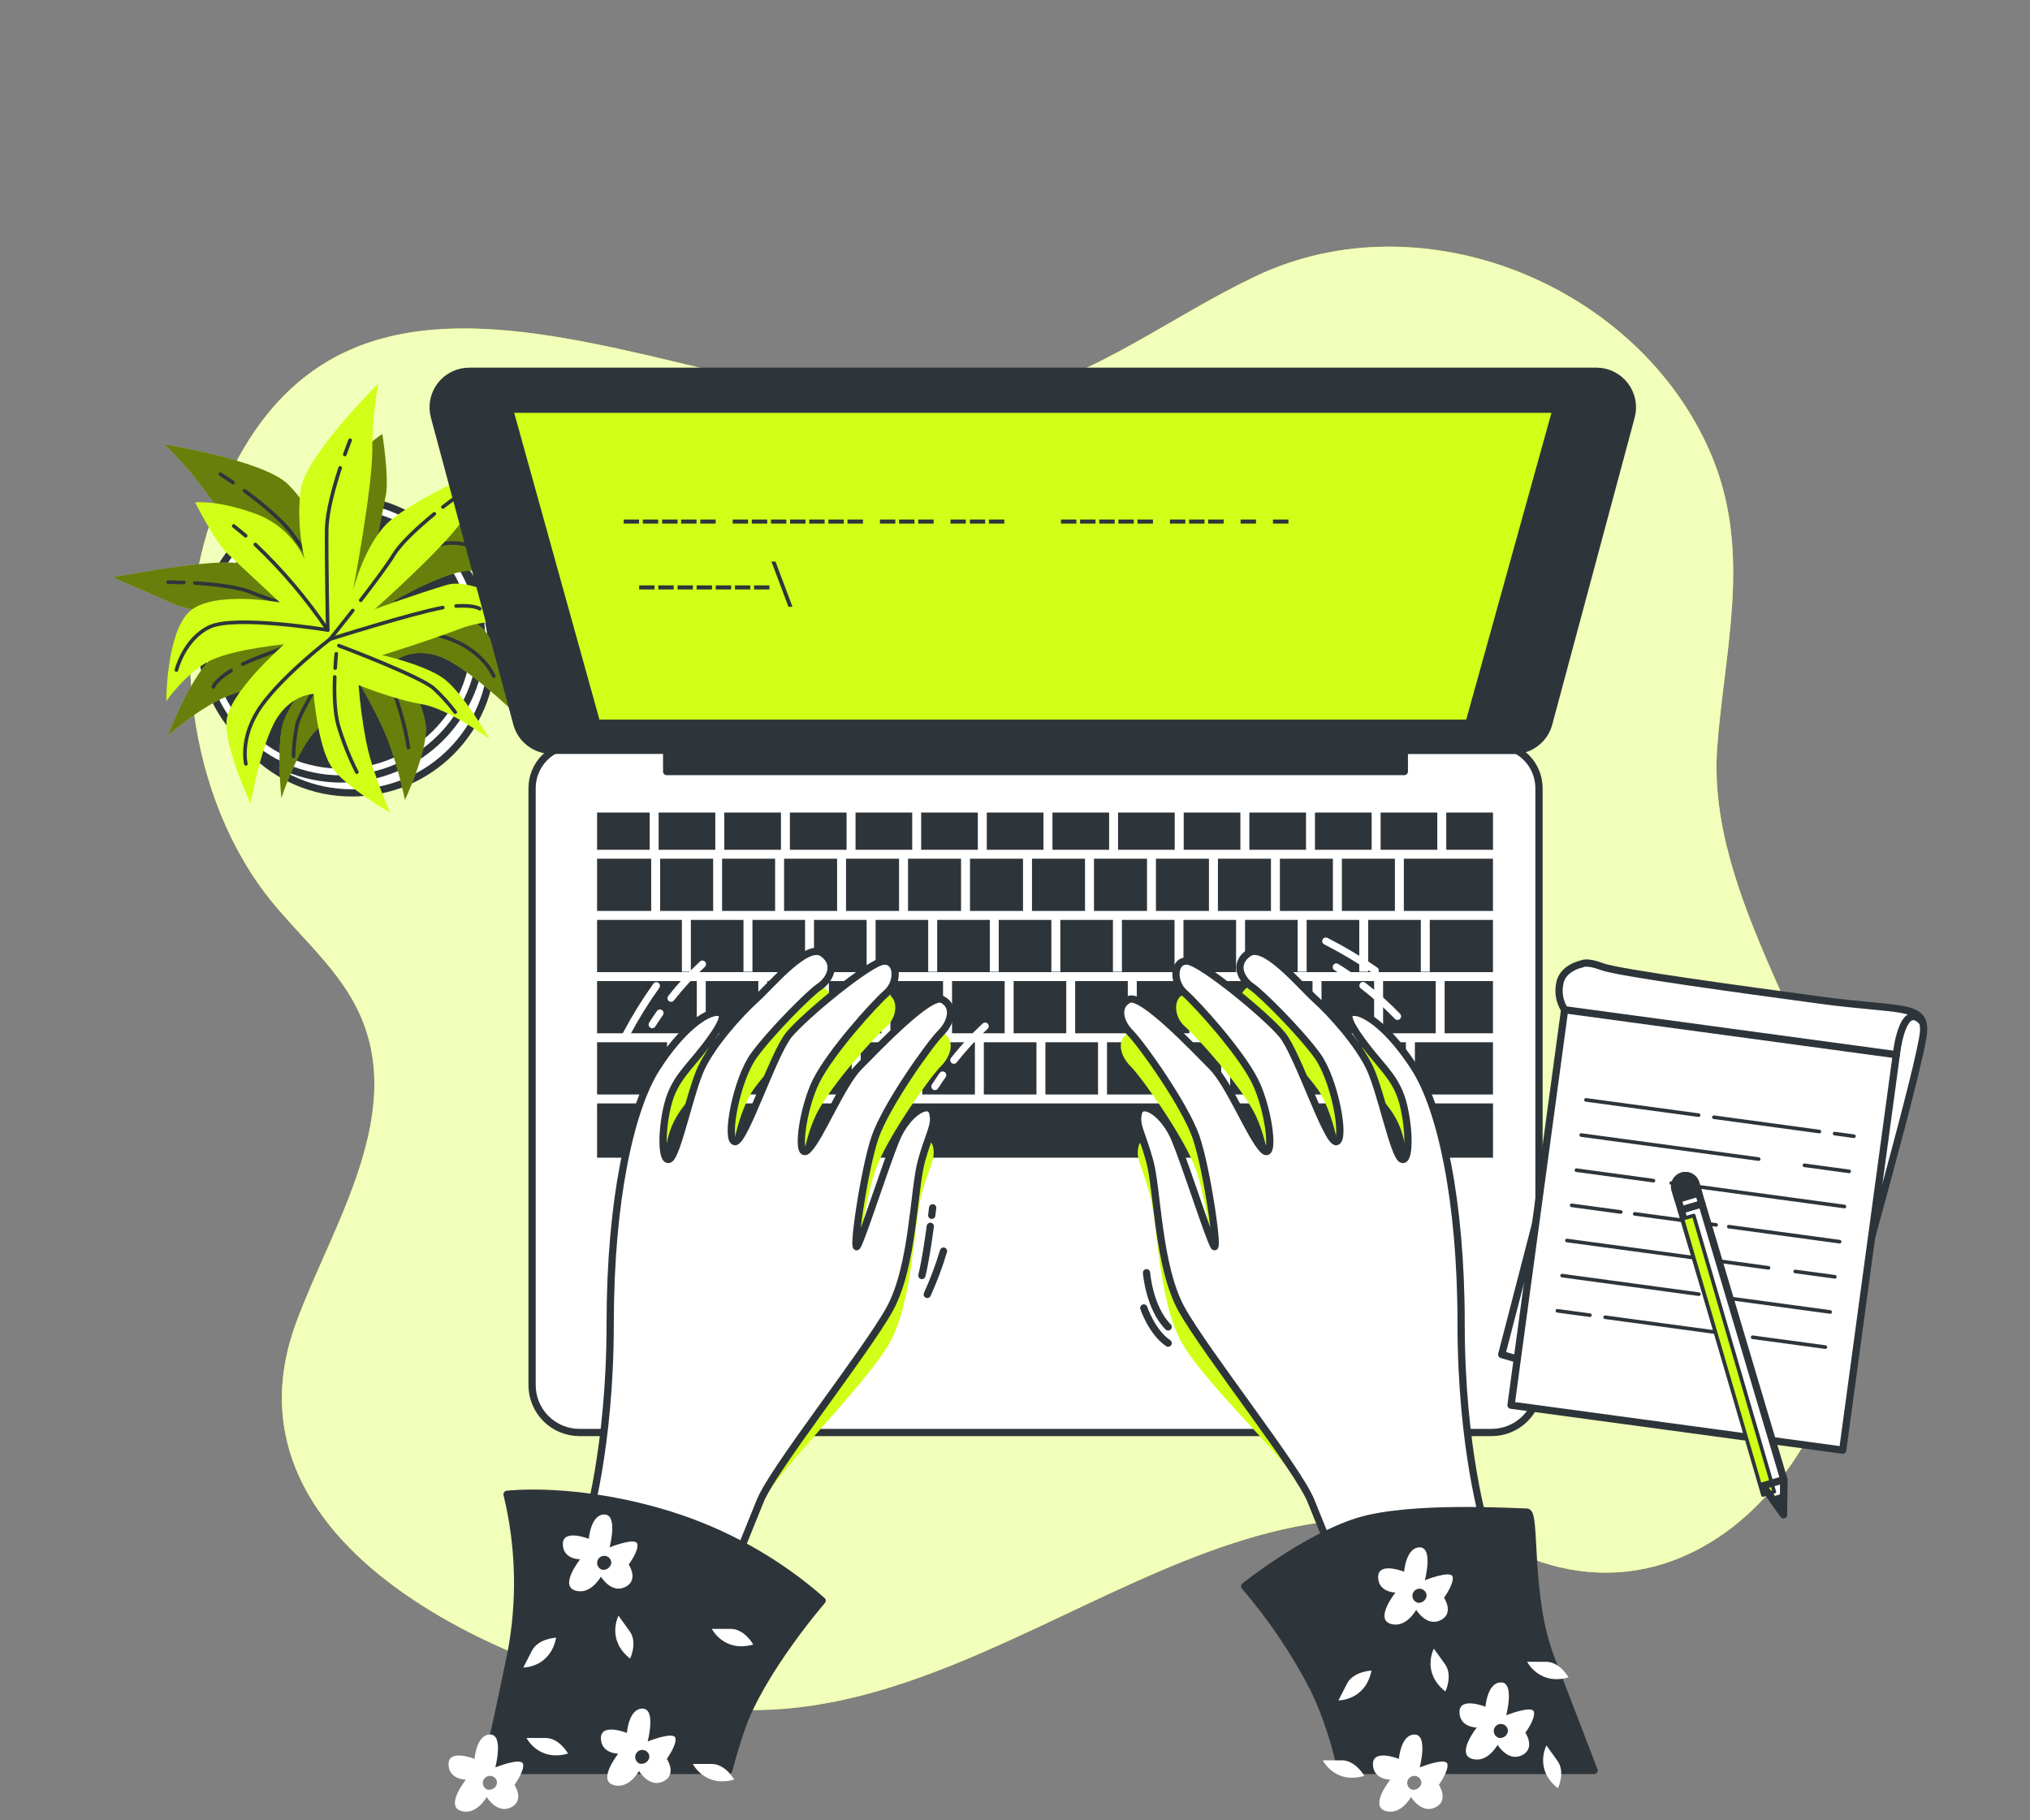 <svg width="280" height="251" viewBox="0 0 280 251" fill="none" xmlns="http://www.w3.org/2000/svg">
<rect x="0" y="0" width="280" height="251" fill="#808080" stroke="none"/>
<path d="M237.049 100.8C238.321 87.662 241.361 75.225 235.985 62.591C226.118 39.407 196.354 27.098 173.226 38.08C161.399 43.68 151.285 51.873 138.26 54.88C103.103 62.994 48.839 19.762 29.704 70.095C23.135 87.366 25.784 110.124 37.661 124.561C41.475 129.192 46.134 133.224 48.956 138.522C56.679 153.02 45.748 168.952 40.82 182.476C29.116 214.435 73.244 232.12 97.195 235.379C136.787 240.8 169.446 195.44 208.82 213.92C236.26 226.8 260.34 195.44 255.3 164.08C252.001 143.55 235.302 123.9 236.865 102.978C236.921 102.256 236.982 101.534 237.049 100.8Z" fill="#D1FF17"/>
<path opacity="0.7" d="M237.049 100.8C238.321 87.662 241.361 75.225 235.985 62.591C226.118 39.407 196.354 27.098 173.226 38.08C161.399 43.68 151.285 51.873 138.26 54.88C103.103 62.994 48.839 19.762 29.704 70.095C23.135 87.366 25.784 110.124 37.661 124.561C41.475 129.192 46.134 133.224 48.956 138.522C56.679 153.02 45.748 168.952 40.82 182.476C29.116 214.435 73.244 232.12 97.195 235.379C136.787 240.8 169.446 195.44 208.82 213.92C236.26 226.8 260.34 195.44 255.3 164.08C252.001 143.55 235.302 123.9 236.865 102.978C236.921 102.256 236.982 101.534 237.049 100.8Z" fill="white"/>
<path d="M48.531 109.346C59.211 109.346 67.868 100.688 67.868 90.009C67.868 79.329 59.211 70.672 48.531 70.672C37.852 70.672 29.194 79.329 29.194 90.009C29.194 100.688 37.852 109.346 48.531 109.346Z" fill="white" stroke="#2E353A" stroke-linecap="round" stroke-linejoin="round"/>
<path d="M47.092 107.425C57.771 107.425 66.428 98.767 66.428 88.088C66.428 77.409 57.771 68.751 47.092 68.751C36.412 68.751 27.755 77.409 27.755 88.088C27.755 98.767 36.412 107.425 47.092 107.425Z" fill="white" stroke="#2E353A" stroke-linecap="round" stroke-linejoin="round"/>
<path d="M47.092 105.504C56.71 105.504 64.508 97.707 64.508 88.088C64.508 78.469 56.71 70.672 47.092 70.672C37.473 70.672 29.676 78.469 29.676 88.088C29.676 97.707 37.473 105.504 47.092 105.504Z" fill="#2E353A" stroke="#2E353A" stroke-linecap="round" stroke-linejoin="round"/>
<path d="M45.048 74.995C45.048 74.995 43.127 70.19 39.767 66.83C36.407 63.47 22.709 61.303 22.709 61.303C24.921 63.437 26.933 65.769 28.718 68.27C31.837 72.593 42.158 82.443 42.158 82.443C42.158 82.443 37.118 78.12 32.548 77.638C27.979 77.157 16.454 79.559 15.748 79.559C15.043 79.559 20.072 81.48 23.678 83.16C27.285 84.84 41.212 86.285 41.212 86.285C41.212 86.285 35.209 87.965 31.132 89.41C27.055 90.854 23.191 101.416 23.191 101.416C23.191 101.416 28.477 96.611 33.041 95.413C37.605 94.214 44.09 92.053 44.09 92.053C44.09 92.053 40.008 96.617 39.05 99.742C38.093 102.866 38.809 110.068 38.809 110.068C38.809 110.068 40.971 103.348 43.614 100.699C46.257 98.05 49.13 93.52 49.13 93.52C50.461 95.689 51.665 97.933 52.736 100.24C54.657 104.322 55.856 110.32 55.856 110.32C55.856 110.32 58.98 103.6 58.74 100.24C58.499 96.88 54.898 90.871 54.898 90.871C54.898 90.871 57.3 89.191 60.901 90.63C64.502 92.07 70.752 98.078 70.752 98.078C70.752 98.078 69.307 90.149 66.904 87.03C64.502 83.91 54.176 82.942 54.176 82.942C54.176 82.942 59.944 79.582 63.544 78.859C67.145 78.137 71.945 79.822 71.945 79.822C71.945 79.822 66.423 72.134 62.1 71.652C57.776 71.17 51.292 77.879 51.292 77.879L53.218 68.27C53.694 65.867 52.736 59.87 52.736 59.87C52.736 59.87 50.093 61.309 46.968 65.873C46.054 67.187 45.413 68.672 45.083 70.239C44.753 71.806 44.741 73.424 45.048 74.995Z" fill="#D1FF17"/>
<path opacity="0.5" d="M45.048 74.995C45.048 74.995 43.127 70.19 39.767 66.83C36.407 63.47 22.709 61.303 22.709 61.303C24.921 63.437 26.933 65.769 28.718 68.27C31.837 72.593 42.158 82.443 42.158 82.443C42.158 82.443 37.118 78.12 32.548 77.638C27.979 77.157 16.454 79.559 15.748 79.559C15.043 79.559 20.072 81.48 23.678 83.16C27.285 84.84 41.212 86.285 41.212 86.285C41.212 86.285 35.209 87.965 31.132 89.41C27.055 90.854 23.191 101.416 23.191 101.416C23.191 101.416 28.477 96.611 33.041 95.413C37.605 94.214 44.09 92.053 44.09 92.053C44.09 92.053 40.008 96.617 39.05 99.742C38.093 102.866 38.809 110.068 38.809 110.068C38.809 110.068 40.971 103.348 43.614 100.699C46.257 98.05 49.13 93.52 49.13 93.52C50.461 95.689 51.665 97.933 52.736 100.24C54.657 104.322 55.856 110.32 55.856 110.32C55.856 110.32 58.98 103.6 58.74 100.24C58.499 96.88 54.898 90.871 54.898 90.871C54.898 90.871 57.3 89.191 60.901 90.63C64.502 92.07 70.752 98.078 70.752 98.078C70.752 98.078 69.307 90.149 66.904 87.03C64.502 83.91 54.176 82.942 54.176 82.942C54.176 82.942 59.944 79.582 63.544 78.859C67.145 78.137 71.945 79.822 71.945 79.822C71.945 79.822 66.423 72.134 62.1 71.652C57.776 71.17 51.292 77.879 51.292 77.879L53.218 68.27C53.694 65.867 52.736 59.87 52.736 59.87C52.736 59.87 50.093 61.309 46.968 65.873C46.054 67.187 45.413 68.672 45.083 70.239C44.753 71.806 44.741 73.424 45.048 74.995Z" fill="black"/>
<path d="M49.779 67.682C49.947 66.993 50.132 66.304 50.339 65.626" stroke="#2E353A" stroke-width="0.5" stroke-linecap="round" stroke-linejoin="round"/>
<path d="M33.735 67.682C35.975 69.322 38.775 71.602 40.243 73.556C42.886 77.157 48.172 84.846 48.172 84.846C48.021 79.681 48.43 74.516 49.393 69.44" stroke="#2E353A" stroke-width="0.5" stroke-linecap="round" stroke-linejoin="round"/>
<path d="M30.398 65.386C30.398 65.386 31.098 65.834 32.146 66.556" stroke="#2E353A" stroke-width="0.5" stroke-linecap="round" stroke-linejoin="round"/>
<path d="M48.173 84.846C48.173 84.846 57.301 75.718 61.142 74.995C64.984 74.273 68.35 77.157 68.35 77.157" stroke="#2E353A" stroke-width="0.5" stroke-linecap="round" stroke-linejoin="round"/>
<path d="M31.859 92.478C29.619 93.89 29.435 94.718 29.435 94.718" stroke="#2E353A" stroke-width="0.5" stroke-linecap="round" stroke-linejoin="round"/>
<path d="M68.109 93.251C68.109 93.251 66.67 89.645 61.624 87.965C56.578 86.285 48.66 86.044 48.66 86.044C48.66 86.044 37.544 89.684 33.478 91.582" stroke="#2E353A" stroke-width="0.5" stroke-linecap="round" stroke-linejoin="round"/>
<path d="M43.799 84.672C46.487 85.456 48.654 86.044 48.654 86.044" stroke="#2E353A" stroke-width="0.5" stroke-linecap="round" stroke-linejoin="round"/>
<path d="M26.881 80.405C29.491 80.562 32.85 80.92 34.721 81.721C36.244 82.376 39.246 83.322 42.079 84.168" stroke="#2E353A" stroke-width="0.5" stroke-linecap="round" stroke-linejoin="round"/>
<path d="M23.191 80.282C23.191 80.282 24.071 80.282 25.364 80.332" stroke="#2E353A" stroke-width="0.5" stroke-linecap="round" stroke-linejoin="round"/>
<path d="M48.172 87.483C48.172 87.483 41.452 97.563 40.965 99.977C40.676 101.401 40.515 102.847 40.483 104.3" stroke="#2E353A" stroke-width="0.5" stroke-linecap="round" stroke-linejoin="round"/>
<path d="M51.163 90.658C52.457 92.338 54.008 94.578 54.657 96.37C55.414 98.557 55.976 100.805 56.337 103.09" stroke="#2E353A" stroke-width="0.5" stroke-linecap="round" stroke-linejoin="round"/>
<path d="M49.13 88.206C49.13 88.206 49.69 88.799 50.412 89.712" stroke="#2E353A" stroke-width="0.5" stroke-linecap="round" stroke-linejoin="round"/>
<path d="M41.996 77.067C41.996 77.067 40.758 72.027 41.526 67.351C42.293 62.675 52.166 52.914 52.166 52.914C51.617 55.937 51.345 59.004 51.354 62.076C51.354 67.407 48.694 81.43 48.694 81.43C48.694 81.43 50.267 74.978 53.694 71.91C57.122 68.841 67.89 64.07 68.473 63.661C69.055 63.252 66.082 67.743 64.138 71.215C62.195 74.687 51.706 84 51.706 84C51.706 84 57.564 81.861 61.719 80.64C65.874 79.419 75.159 85.77 75.159 85.77C75.159 85.77 68.064 84.952 63.657 86.638C59.25 88.323 52.72 90.35 52.72 90.35C52.72 90.35 58.701 91.678 61.299 93.654C63.898 95.631 67.526 101.92 67.526 101.92C67.526 101.92 61.848 97.714 58.158 97.11C54.467 96.505 49.466 94.483 49.466 94.483C49.656 97.02 49.989 99.544 50.463 102.043C51.286 106.484 53.823 112.062 53.823 112.062C53.823 112.062 47.366 108.422 45.597 105.549C43.827 102.676 43.256 95.698 43.256 95.698C43.256 95.698 40.322 95.732 38.216 99.002C36.11 102.273 34.559 110.796 34.559 110.796C34.559 110.796 31.11 103.516 31.238 99.596C31.367 95.676 39.196 88.855 39.196 88.855C39.196 88.855 32.554 89.488 29.206 91C25.857 92.512 22.934 96.684 22.934 96.684C22.934 96.684 22.934 87.22 26.17 84.308C29.407 81.396 38.597 83.076 38.597 83.076L31.429 76.395C29.637 74.715 26.915 69.283 26.915 69.283C26.915 69.283 29.906 68.914 35.102 70.801C36.613 71.33 38.002 72.157 39.186 73.234C40.37 74.31 41.326 75.614 41.996 77.067Z" fill="#D1FF17"/>
<path d="M33.887 73.886C33.327 73.422 32.8 72.974 32.24 72.537" stroke="#2E353A" stroke-width="0.5" stroke-linecap="round" stroke-linejoin="round"/>
<path d="M46.918 64.529C46.05 67.172 45.081 70.65 45.059 73.091C45.014 77.571 45.205 86.884 45.205 86.884C42.314 82.602 38.966 78.648 35.22 75.09" stroke="#2E353A" stroke-width="0.5" stroke-linecap="round" stroke-linejoin="round"/>
<path d="M48.296 60.715C48.296 60.715 47.982 61.488 47.557 62.681" stroke="#2E353A" stroke-width="0.5" stroke-linecap="round" stroke-linejoin="round"/>
<path d="M45.204 86.884C45.204 86.884 32.464 84.795 28.925 86.453C25.386 88.11 24.333 92.4 24.333 92.4" stroke="#2E353A" stroke-width="0.5" stroke-linecap="round" stroke-linejoin="round"/>
<path d="M62.912 83.569C65.538 83.423 66.166 83.955 66.166 83.955" stroke="#2E353A" stroke-width="0.5" stroke-linecap="round" stroke-linejoin="round"/>
<path d="M33.915 105.342C33.915 105.342 32.986 101.573 36.099 97.266C39.213 92.96 45.518 88.144 45.518 88.144C45.518 88.144 56.668 84.61 61.075 83.787" stroke="#2E353A" stroke-width="0.5" stroke-linecap="round" stroke-linejoin="round"/>
<path d="M48.659 84.196C46.935 86.397 45.523 88.144 45.523 88.144" stroke="#2E353A" stroke-width="0.5" stroke-linecap="round" stroke-linejoin="round"/>
<path d="M59.91 70.862C57.882 72.542 55.362 74.782 54.31 76.502C53.453 77.924 51.566 80.422 49.757 82.779" stroke="#2E353A" stroke-width="0.5" stroke-linecap="round" stroke-linejoin="round"/>
<path d="M62.834 68.606C62.834 68.606 62.123 69.121 61.098 69.916" stroke="#2E353A" stroke-width="0.5" stroke-linecap="round" stroke-linejoin="round"/>
<path d="M46.744 89.04C46.744 89.04 58.095 93.307 59.882 94.982C60.947 95.97 61.922 97.051 62.794 98.213" stroke="#2E353A" stroke-width="0.5" stroke-linecap="round" stroke-linejoin="round"/>
<path d="M46.168 93.352C46.089 95.469 46.129 98.185 46.66 100.033C47.321 102.253 48.177 104.41 49.22 106.478" stroke="#2E353A" stroke-width="0.5" stroke-linecap="round" stroke-linejoin="round"/>
<path d="M46.386 90.16C46.386 90.16 46.297 90.955 46.23 92.131" stroke="#2E353A" stroke-width="0.5" stroke-linecap="round" stroke-linejoin="round"/>
<path d="M79.365 102.721H206.3C207.885 102.721 209.405 103.35 210.525 104.471C211.646 105.591 212.275 107.111 212.275 108.696V191.016C212.275 191.874 212.106 192.724 211.778 193.517C211.449 194.31 210.968 195.03 210.361 195.637C209.754 196.244 209.034 196.725 208.241 197.054C207.448 197.382 206.598 197.551 205.74 197.551H79.925C79.067 197.551 78.217 197.382 77.424 197.054C76.631 196.725 75.911 196.244 75.304 195.637C74.697 195.03 74.216 194.31 73.887 193.517C73.559 192.724 73.39 191.874 73.39 191.016V108.696C73.39 107.111 74.019 105.591 75.14 104.471C76.26 103.35 77.78 102.721 79.365 102.721Z" fill="white" stroke="#2E353A" stroke-linecap="round" stroke-linejoin="round"/>
<path d="M125.822 112.056H118.005V117.191H125.822V112.056Z" fill="#2E353A"/>
<path d="M100.493 143.735H93.235V150.937H100.493V143.735Z" fill="#2E353A"/>
<path d="M132.559 118.423H125.245V125.625H132.559V118.423Z" fill="#2E353A"/>
<path d="M116.767 112.056H108.949V117.191H116.767V112.056Z" fill="#2E353A"/>
<path d="M141.105 118.423H133.791V125.625H141.105V118.423Z" fill="#2E353A"/>
<path d="M134.872 112.056H127.055V117.191H134.872V112.056Z" fill="#2E353A"/>
<path d="M96.109 135.296H82.356V142.498H96.109V135.296Z" fill="#2E353A"/>
<path d="M115.462 118.423H108.148V125.625H115.462V118.423Z" fill="#2E353A"/>
<path d="M92.004 143.735H82.356V150.937H92.004V143.735Z" fill="#2E353A"/>
<path d="M143.927 112.056H136.109V117.191H143.927V112.056Z" fill="#2E353A"/>
<path d="M98.365 118.423H91.052V125.625H98.365V118.423Z" fill="#2E353A"/>
<path d="M98.662 112.056H90.845V117.191H98.662V112.056Z" fill="#2E353A"/>
<path d="M107.717 112.056H99.899V117.191H107.717V112.056Z" fill="#2E353A"/>
<path d="M106.911 118.423H99.598V125.625H106.911V118.423Z" fill="#2E353A"/>
<path d="M124.008 118.423H116.694V125.625H124.008V118.423Z" fill="#2E353A"/>
<path d="M180.142 112.056H172.324V117.191H180.142V112.056Z" fill="#2E353A"/>
<path d="M189.192 112.056H181.374V117.191H189.192V112.056Z" fill="#2E353A"/>
<path d="M183.85 118.423H176.536V125.625H183.85V118.423Z" fill="#2E353A"/>
<path d="M192.401 118.423H185.087V125.625H192.401V118.423Z" fill="#2E353A"/>
<path d="M205.925 143.735H195.156V150.937H205.925V143.735Z" fill="#2E353A"/>
<path d="M198.247 112.056H190.43V117.191H198.247V112.056Z" fill="#2E353A"/>
<path d="M89.82 118.423H82.356V125.625H89.82V118.423Z" fill="#2E353A"/>
<path d="M152.983 112.056H145.165V117.191H152.983V112.056Z" fill="#2E353A"/>
<path d="M162.031 112.056H154.214V117.191H162.031V112.056Z" fill="#2E353A"/>
<path d="M158.207 118.423H150.894V125.625H158.207V118.423Z" fill="#2E353A"/>
<path d="M175.304 118.423H167.99V125.625H175.304V118.423Z" fill="#2E353A"/>
<path d="M149.655 118.423H142.342V125.625H149.655V118.423Z" fill="#2E353A"/>
<path d="M166.753 118.423H159.439V125.625H166.753V118.423Z" fill="#2E353A"/>
<path d="M171.087 112.056H163.27V117.191H171.087V112.056Z" fill="#2E353A"/>
<path d="M159.949 143.735H152.691V150.937H159.949V143.735Z" fill="#2E353A"/>
<path d="M198.029 135.296H190.771V142.498H198.029V135.296Z" fill="#2E353A"/>
<path d="M189.533 135.296H182.275V142.498H189.533V135.296Z" fill="#2E353A"/>
<path d="M193.919 143.735H186.661V150.937H193.919V143.735Z" fill="#2E353A"/>
<path d="M185.429 143.735H178.171V150.937H185.429V143.735Z" fill="#2E353A"/>
<path d="M168.438 143.735H161.181V150.937H168.438V143.735Z" fill="#2E353A"/>
<path d="M176.933 143.735H169.676V150.937H176.933V143.735Z" fill="#2E353A"/>
<path d="M181.038 135.296H173.78V142.498H181.038V135.296Z" fill="#2E353A"/>
<path d="M172.549 135.296H165.291V142.498H172.549V135.296Z" fill="#2E353A"/>
<path d="M205.93 112.056H199.484V117.191H205.93V112.056Z" fill="#2E353A"/>
<path d="M89.613 112.056H82.356V117.191H89.613V112.056Z" fill="#2E353A"/>
<path d="M205.931 152.169H82.356V159.656H205.931V152.169Z" fill="#2E353A"/>
<path d="M205.925 118.423H193.633V125.625H205.925V118.423Z" fill="#2E353A"/>
<path d="M205.925 135.296H199.261V142.498H205.925V135.296Z" fill="#2E353A"/>
<path d="M197.211 134.008H195.974V126.862H188.716V134.008H187.484V126.862H180.227V134.008H178.989V126.862H171.731V134.008H170.494V126.862H163.236V134.008H162.004V126.862H154.747V134.008H153.509V126.862H146.251V134.008H145.014V126.862H137.756V134.008H136.524V126.862H129.267V134.008H128.029V126.862H120.771V134.008H119.534V126.862H112.276V134.008H111.044V126.862H103.787V134.008H102.549V126.862H95.291V134.008H94.054V126.862H82.356V134.064H205.925V126.862H197.211V134.008Z" fill="#2E353A"/>
<path d="M138.573 135.296H131.315V142.498H138.573V135.296Z" fill="#2E353A"/>
<path d="M164.053 135.296H156.796V142.498H164.053V135.296Z" fill="#2E353A"/>
<path d="M121.589 135.296H114.331V142.498H121.589V135.296Z" fill="#2E353A"/>
<path d="M125.973 143.735H118.716V150.937H125.973V143.735Z" fill="#2E353A"/>
<path d="M130.078 135.296H122.82V142.498H130.078V135.296Z" fill="#2E353A"/>
<path d="M113.094 135.296H105.836V142.498H113.094V135.296Z" fill="#2E353A"/>
<path d="M108.989 143.735H101.731V150.937H108.989V143.735Z" fill="#2E353A"/>
<path d="M117.478 143.735H110.221V150.937H117.478V143.735Z" fill="#2E353A"/>
<path d="M147.068 135.296H139.811V142.498H147.068V135.296Z" fill="#2E353A"/>
<path d="M151.453 143.735H144.195V150.937H151.453V143.735Z" fill="#2E353A"/>
<path d="M155.558 135.296H148.301V142.498H155.558V135.296Z" fill="#2E353A"/>
<path d="M134.469 143.735H127.211V150.937H134.469V143.735Z" fill="#2E353A"/>
<path d="M142.958 143.735H135.7V150.937H142.958V143.735Z" fill="#2E353A"/>
<path d="M104.598 135.296H97.341V142.498H104.598V135.296Z" fill="#2E353A"/>
<path d="M220.205 51.201H64.715C63.953 51.201 63.2 51.377 62.517 51.715C61.833 52.053 61.236 52.543 60.772 53.148C60.308 53.754 59.99 54.457 59.841 55.205C59.693 55.953 59.718 56.725 59.916 57.462L71.284 99.786C71.567 100.843 72.191 101.777 73.058 102.443C73.926 103.109 74.989 103.47 76.083 103.471H91.953V106.4H193.7V103.488H208.82C209.914 103.487 210.977 103.126 211.844 102.459C212.712 101.793 213.336 100.86 213.619 99.803L224.987 57.478C225.187 56.742 225.215 55.97 225.069 55.221C224.923 54.472 224.606 53.767 224.144 53.16C223.682 52.553 223.086 52.061 222.403 51.721C221.72 51.381 220.968 51.203 220.205 51.201Z" fill="#2E353A" stroke="#2E353A" stroke-linecap="round" stroke-linejoin="round"/>
<path d="M202.621 99.736H82.299L70.265 56.431H214.65L202.621 99.736Z" fill="#D1FF17" stroke="#2E353A" stroke-linecap="round" stroke-linejoin="round"/>
<path d="M90.284 80.73V81.29H88.162V80.73H90.284Z" fill="#2E353A"/>
<path d="M92.928 80.73V81.29H90.8V80.73H92.928Z" fill="#2E353A"/>
<path d="M95.571 80.73V81.29H93.46V80.73H95.571Z" fill="#2E353A"/>
<path d="M98.208 80.73V81.29H96.086V80.73H98.208Z" fill="#2E353A"/>
<path d="M100.852 80.73V81.29H98.724V80.73H100.852Z" fill="#2E353A"/>
<path d="M103.495 80.73V81.29H101.367V80.73H103.495Z" fill="#2E353A"/>
<path d="M106.132 80.73V81.29H104.01V80.73H106.132Z" fill="#2E353A"/>
<path d="M108.748 83.681L106.407 77.442H106.967L109.308 83.681H108.748Z" fill="#2E353A"/>
<path d="M88.146 71.646V72.206H86.023V71.646H88.146Z" fill="#2E353A"/>
<path d="M90.788 71.646V72.206H88.666V71.646H90.788Z" fill="#2E353A"/>
<path d="M93.46 71.646V72.206H91.332V71.646H93.46Z" fill="#2E353A"/>
<path d="M96.075 71.646V72.206H93.947V71.646H96.075Z" fill="#2E353A"/>
<path d="M98.712 71.646V72.206H96.59V71.646H98.712Z" fill="#2E353A"/>
<path d="M103.182 71.646V72.206H101.054V71.646H103.182Z" fill="#2E353A"/>
<path d="M105.819 71.646V72.206H103.696V71.646H105.819Z" fill="#2E353A"/>
<path d="M108.462 71.646V72.206H106.34V71.646H108.462Z" fill="#2E353A"/>
<path d="M111.106 71.646V72.206H108.978V71.646H111.106Z" fill="#2E353A"/>
<path d="M113.743 71.646V72.206H111.62V71.646H113.743Z" fill="#2E353A"/>
<path d="M116.386 71.646V72.206H114.264V71.646H116.386Z" fill="#2E353A"/>
<path d="M119.029 71.646V72.206H116.901V71.646H119.029Z" fill="#2E353A"/>
<path d="M123.493 71.646V72.206H121.37V71.646H123.493Z" fill="#2E353A"/>
<path d="M126.136 71.646V72.206H124.008V71.646H126.136Z" fill="#2E353A"/>
<path d="M128.779 71.646V72.206H126.651V71.646H128.779Z" fill="#2E353A"/>
<path d="M133.22 71.646V72.206H131.098V71.646H133.22Z" fill="#2E353A"/>
<path d="M135.886 71.646V72.206H133.78V71.646H135.886Z" fill="#2E353A"/>
<path d="M138.528 71.646V72.206H136.4V71.646H138.528Z" fill="#2E353A"/>
<path d="M148.463 71.646V72.206H146.341V71.646H148.463Z" fill="#2E353A"/>
<path d="M151.107 71.646V72.206H148.979V71.646H151.107Z" fill="#2E353A"/>
<path d="M153.749 71.646V72.206H151.621V71.646H153.749Z" fill="#2E353A"/>
<path d="M156.387 71.646V72.206H154.265V71.646H156.387Z" fill="#2E353A"/>
<path d="M159.03 71.646V72.206H156.902V71.646H159.03Z" fill="#2E353A"/>
<path d="M163.493 71.646V72.206H161.371V71.646H163.493Z" fill="#2E353A"/>
<path d="M166.136 71.646V72.206H164.02V71.646H166.136Z" fill="#2E353A"/>
<path d="M168.779 71.646V72.206H166.651V71.646H168.779Z" fill="#2E353A"/>
<path d="M173.243 71.646V72.206H171.12V71.646H173.243Z" fill="#2E353A"/>
<path d="M177.712 71.646V72.206H175.584V71.646H177.712Z" fill="#2E353A"/>
<path d="M213.127 163.682L207.135 186.799L212.802 188.462L213.127 163.682Z" fill="white" stroke="#2E353A" stroke-linecap="round" stroke-linejoin="round"/>
<path d="M215.815 139.25C215.139 138.211 214.892 136.95 215.126 135.733C215.434 133.454 218.184 132.933 218.184 132.933C218.184 132.933 218.783 132.479 220.984 133.314C223.185 134.148 240.203 136.455 251.078 137.928C261.954 139.401 265.476 138.449 265.325 142.184C265.174 145.919 255.631 179.441 255.486 180.494C255.34 181.546 215.815 139.25 215.815 139.25Z" fill="white" stroke="#2E353A" stroke-miterlimit="10"/>
<path d="M261.559 145.452L215.811 139.251L208.418 193.783L254.166 199.985L261.559 145.452Z" fill="white" stroke="#2E353A" stroke-linecap="round" stroke-linejoin="round"/>
<path d="M253.055 156.33L255.715 156.694" stroke="#2E353A" stroke-width="0.5" stroke-linecap="round" stroke-linejoin="round"/>
<path d="M236.395 154.073L250.949 156.05" stroke="#2E353A" stroke-width="0.5" stroke-linecap="round" stroke-linejoin="round"/>
<path d="M218.755 151.682L234.289 153.787" stroke="#2E353A" stroke-width="0.5" stroke-linecap="round" stroke-linejoin="round"/>
<path d="M248.889 160.703L255.06 161.543" stroke="#2E353A" stroke-width="0.5" stroke-linecap="round" stroke-linejoin="round"/>
<path d="M218.1 156.531L242.577 159.846" stroke="#2E353A" stroke-width="0.5" stroke-linecap="round" stroke-linejoin="round"/>
<path d="M230.521 163.15L254.405 166.387" stroke="#2E353A" stroke-width="0.5" stroke-linecap="round" stroke-linejoin="round"/>
<path d="M217.438 161.375L228.062 162.82" stroke="#2E353A" stroke-width="0.5" stroke-linecap="round" stroke-linejoin="round"/>
<path d="M238.456 169.165L253.744 171.237" stroke="#2E353A" stroke-width="0.5" stroke-linecap="round" stroke-linejoin="round"/>
<path d="M225.48 167.401L236.703 168.924" stroke="#2E353A" stroke-width="0.5" stroke-linecap="round" stroke-linejoin="round"/>
<path d="M216.783 166.225L223.548 167.143" stroke="#2E353A" stroke-width="0.5" stroke-linecap="round" stroke-linejoin="round"/>
<path d="M247.617 175.342L253.088 176.081" stroke="#2E353A" stroke-width="0.5" stroke-linecap="round" stroke-linejoin="round"/>
<path d="M216.128 171.074L243.938 174.843" stroke="#2E353A" stroke-width="0.5" stroke-linecap="round" stroke-linejoin="round"/>
<path d="M236.966 178.83L252.433 180.93" stroke="#2E353A" stroke-width="0.5" stroke-linecap="round" stroke-linejoin="round"/>
<path d="M215.468 175.918L234.334 178.478" stroke="#2E353A" stroke-width="0.5" stroke-linecap="round" stroke-linejoin="round"/>
<path d="M241.743 184.419L251.773 185.774" stroke="#2E353A" stroke-width="0.5" stroke-linecap="round" stroke-linejoin="round"/>
<path d="M221.403 181.658L239.29 184.083" stroke="#2E353A" stroke-width="0.5" stroke-linecap="round" stroke-linejoin="round"/>
<path d="M214.812 180.768L219.298 181.373" stroke="#2E353A" stroke-width="0.5" stroke-linecap="round" stroke-linejoin="round"/>
<path d="M261.562 145.454C261.562 145.454 262.346 137.85 265.146 140.907" stroke="#2E353A" stroke-linecap="round" stroke-linejoin="round"/>
<path d="M246.05 204.036L245.999 208.869L243.182 204.893L231.876 166.863L234.743 166.006L246.05 204.036Z" fill="white" stroke="#2E353A" stroke-linecap="round" stroke-linejoin="round"/>
<path d="M233.621 167.631L232.057 168.088L243.166 206.177L244.73 205.72L233.621 167.631Z" fill="#D1FF17" stroke="#2E353A" stroke-width="0.5" stroke-linecap="round" stroke-linejoin="round"/>
<path d="M246.049 204.047L243.188 204.898L245.999 208.869L246.049 204.047Z" stroke="#2E353A" stroke-linecap="round" stroke-linejoin="round"/>
<path d="M244.593 206.881L245.998 208.869L246.026 206.455L244.593 206.881Z" fill="#2E353A" stroke="#2E353A" stroke-linecap="round" stroke-linejoin="round"/>
<path d="M232.043 162.176C231.664 162.29 231.345 162.55 231.156 162.898C230.967 163.246 230.924 163.655 231.035 164.035L231.875 166.863L234.742 166.012L233.902 163.184C233.788 162.805 233.529 162.486 233.18 162.297C232.832 162.108 232.423 162.065 232.043 162.176Z" fill="white" stroke="#2E353A" stroke-linecap="round" stroke-linejoin="round"/>
<path d="M232.043 162.176C231.664 162.29 231.345 162.55 231.156 162.898C230.967 163.246 230.924 163.655 231.035 164.035L231.438 165.385L234.3 164.534L233.902 163.184C233.788 162.805 233.529 162.486 233.18 162.297C232.832 162.108 232.423 162.065 232.043 162.176Z" fill="#2E353A" stroke="#2E353A" stroke-linecap="round" stroke-linejoin="round"/>
<path d="M91.024 139.714C90.666 140.218 90.313 140.745 89.96 141.299" stroke="white" stroke-linecap="round" stroke-linejoin="round"/>
<path d="M96.881 132.972C95.321 134.418 93.877 135.986 92.564 137.659" stroke="white" stroke-linecap="round" stroke-linejoin="round"/>
<path d="M90.526 135.946C88.996 138.092 87.609 140.336 86.376 142.666" stroke="white" stroke-linecap="round" stroke-linejoin="round"/>
<path d="M130.022 148.26C129.669 148.764 129.311 149.29 128.958 149.839" stroke="white" stroke-linecap="round" stroke-linejoin="round"/>
<path d="M135.879 141.518C134.322 142.965 132.88 144.532 131.567 146.205" stroke="white" stroke-linecap="round" stroke-linejoin="round"/>
<path d="M129.529 144.48C128 146.638 126.614 148.894 125.38 151.234" stroke="white" stroke-linecap="round" stroke-linejoin="round"/>
<path d="M185.921 134.4C185.411 134.053 184.874 133.706 184.319 133.358" stroke="white" stroke-linecap="round" stroke-linejoin="round"/>
<path d="M192.753 140.157C191.281 138.623 189.691 137.206 187.999 135.918" stroke="white" stroke-linecap="round" stroke-linejoin="round"/>
<path d="M189.685 133.84C187.505 132.343 185.231 130.991 182.875 129.791" stroke="white" stroke-linecap="round" stroke-linejoin="round"/>
<path d="M128.32 169.12C128.029 171.226 127.592 174.16 127.155 175.902" stroke="#2E353A" stroke-linecap="round" stroke-linejoin="round"/>
<path d="M128.644 166.561C128.644 166.561 128.6 166.958 128.516 167.602" stroke="#2E353A" stroke-linecap="round" stroke-linejoin="round"/>
<path d="M130.139 172.536C129.528 174.576 128.78 176.572 127.899 178.511" stroke="#2E353A" stroke-linecap="round" stroke-linejoin="round"/>
<path d="M158.14 175.521C158.14 175.521 158.515 180.376 161.124 182.991" stroke="#2E353A" stroke-linecap="round" stroke-linejoin="round"/>
<path d="M157.765 180.376C157.765 180.376 158.885 183.736 161.125 185.231" stroke="#2E353A" stroke-linecap="round" stroke-linejoin="round"/>
<g style="mix-blend-mode:multiply">
<path d="M81.699 206.326C81.699 206.326 84.186 204.327 84.186 187.141C84.186 169.954 87.047 157.399 90.575 151.894C94.103 146.39 97.402 144.183 98.947 144.183C100.493 144.183 99.384 146.166 97.183 149.027C94.982 151.889 93 153.434 92.115 156.962C91.23 160.49 91.236 164.892 92.339 164.45C93.442 164.007 95.201 155.198 96.741 151.894C98.281 148.59 102.033 144.402 104.234 142.419C106.434 140.437 111.284 134.49 113.485 136.03C115.686 137.57 114.37 139.776 113.048 140.655C111.726 141.534 106.434 146.815 104.015 150.13C101.596 153.446 100.05 161.806 101.372 162.025C102.694 162.243 106.658 149.912 108.859 147.269C111.06 144.626 119.874 137.351 121.857 137.133C123.839 136.914 124.063 139.994 122.299 141.54C120.535 143.086 114.588 149.688 112.606 153.653C110.623 157.618 109.738 164.892 111.486 163.128C113.233 161.364 116.111 154.095 118.536 151.67C120.961 149.246 128.23 141.54 129.994 142.419C131.758 143.298 131.315 145.505 129.775 147.045C128.235 148.585 122.282 156.962 120.742 161.364C119.202 165.766 117.433 178.108 118.318 176.35C119.202 174.591 122.064 165.553 123.604 161.79C125.144 158.026 128.23 156.285 128.672 158.043C129.114 159.802 128.23 160.686 127.126 164.657C126.023 168.627 126.006 179.217 122.725 185.142C119.443 191.066 106.272 203.745 104.514 208.146C103.24 211.178 101.719 214.1 99.966 216.882" fill="#D1FF17"/>
</g>
<g style="mix-blend-mode:multiply">
<path d="M204.088 207.816C204.088 207.816 201.54 204.327 201.54 187.141C201.54 169.954 198.673 157.399 195.15 151.894C191.628 146.39 188.318 144.183 186.778 144.183C185.238 144.183 186.336 146.166 188.542 149.027C190.749 151.889 192.725 153.434 193.582 156.962C194.439 160.49 194.467 164.892 193.364 164.45C192.261 164.007 190.502 155.198 188.957 151.894C187.411 148.59 183.67 144.402 181.469 142.419C179.269 140.437 174.419 134.49 172.213 136.03C170.006 137.57 171.333 139.776 172.655 140.655C173.977 141.534 179.263 146.815 181.688 150.13C184.113 153.446 185.653 161.806 184.331 162.025C183.009 162.243 179.061 149.912 176.861 147.28C174.66 144.648 165.84 137.362 163.857 137.144C161.875 136.926 161.657 140.006 163.421 141.551C165.185 143.097 171.132 149.699 173.114 153.664C175.097 157.629 175.976 164.903 174.234 163.139C172.493 161.375 169.609 154.106 167.189 151.682C164.77 149.257 157.496 141.551 155.732 142.43C153.968 143.31 154.41 145.516 155.95 147.056C157.49 148.596 163.443 156.974 164.983 161.375C166.523 165.777 168.287 178.119 167.408 176.361C166.529 174.602 163.661 165.564 162.121 161.801C160.581 158.038 157.496 156.296 157.053 158.054C156.611 159.813 157.496 160.698 158.593 164.668C159.691 168.638 159.713 179.228 163.001 185.153C166.288 191.078 179.084 202.642 180.848 207.049C182.612 211.456 185.804 218.4 185.804 218.4" fill="#D1FF17"/>
</g>
<path d="M80.859 210.56C80.859 210.56 84.163 199.769 84.163 182.56C84.163 165.351 87.025 152.818 90.553 147.314C94.081 141.809 97.379 139.602 98.925 139.602C100.471 139.602 99.362 141.585 97.161 144.446C94.96 147.308 92.978 148.854 92.093 152.376C91.208 155.898 91.214 160.311 92.317 159.869C93.42 159.426 95.179 150.618 96.719 147.314C98.259 144.01 102.011 139.821 104.211 137.838C106.412 135.856 111.262 129.909 113.463 131.449C115.663 132.989 114.347 135.195 113.026 136.074C111.704 136.954 106.412 142.234 103.993 145.55C101.574 148.865 100.028 157.226 101.35 157.444C102.671 157.662 106.636 145.331 108.837 142.682C111.038 140.034 119.852 132.77 121.835 132.552C123.817 132.334 124.041 135.414 122.277 136.959C120.513 138.505 114.566 145.107 112.583 149.072C110.601 153.037 109.716 160.311 111.463 158.547C113.211 156.783 116.089 149.514 118.514 147.09C120.939 144.665 128.207 136.959 129.971 137.838C131.735 138.718 131.293 140.924 129.753 142.464C128.213 144.004 122.26 152.376 120.72 156.783C119.18 161.19 117.411 173.527 118.295 171.763C119.18 169.999 122.042 160.972 123.582 157.203C125.122 153.434 128.207 151.693 128.65 153.457C129.092 155.221 128.207 156.1 127.104 160.065C126.001 164.03 125.984 174.625 122.703 180.555C119.421 186.486 106.619 202.586 104.855 206.993C103.091 211.4 99.127 221.094 99.127 221.094" fill="white"/>
<path d="M80.859 210.56C80.859 210.56 84.163 199.769 84.163 182.56C84.163 165.351 87.025 152.818 90.553 147.314C94.081 141.809 97.379 139.602 98.925 139.602C100.471 139.602 99.362 141.585 97.161 144.446C94.96 147.308 92.978 148.854 92.093 152.376C91.208 155.898 91.214 160.311 92.317 159.869C93.42 159.426 95.179 150.618 96.719 147.314C98.259 144.01 102.011 139.821 104.211 137.838C106.412 135.856 111.262 129.909 113.463 131.449C115.663 132.989 114.347 135.195 113.026 136.074C111.704 136.954 106.412 142.234 103.993 145.55C101.574 148.865 100.028 157.226 101.35 157.444C102.671 157.662 106.636 145.331 108.837 142.682C111.038 140.034 119.852 132.77 121.835 132.552C123.817 132.334 124.041 135.414 122.277 136.959C120.513 138.505 114.566 145.107 112.583 149.072C110.601 153.037 109.716 160.311 111.463 158.547C113.211 156.783 116.089 149.514 118.514 147.09C120.939 144.665 128.207 136.959 129.971 137.838C131.735 138.718 131.293 140.924 129.753 142.464C128.213 144.004 122.26 152.376 120.72 156.783C119.18 161.19 117.411 173.527 118.295 171.763C119.18 169.999 122.042 160.972 123.582 157.203C125.122 153.434 128.207 151.693 128.65 153.457C129.092 155.221 128.207 156.1 127.104 160.065C126.001 164.03 125.984 174.625 122.703 180.555C119.421 186.486 106.619 202.586 104.855 206.993C103.091 211.4 99.127 221.094 99.127 221.094" stroke="#2E353A" stroke-linecap="round" stroke-linejoin="round"/>
<path d="M204.838 210.56C204.838 210.56 201.534 199.769 201.534 182.56C201.534 165.351 198.667 152.818 195.145 147.314C191.622 141.809 188.313 139.602 186.773 139.602C185.233 139.602 186.33 141.585 188.537 144.446C190.743 147.308 192.72 148.854 193.577 152.376C194.433 155.898 194.461 160.311 193.358 159.869C192.255 159.426 190.497 150.618 188.951 147.314C187.405 144.01 183.665 139.821 181.464 137.838C179.263 135.856 174.413 129.909 172.207 131.449C170.001 132.989 171.328 135.195 172.649 136.074C173.971 136.954 179.257 142.234 181.682 145.55C184.107 148.865 185.647 157.226 184.325 157.444C183.004 157.662 179.039 145.331 176.838 142.682C174.637 140.034 165.817 132.77 163.835 132.552C161.853 132.334 161.634 135.414 163.398 136.959C165.162 138.505 171.109 145.107 173.092 149.072C175.074 153.037 175.953 160.311 174.212 158.547C172.47 156.783 169.586 149.514 167.167 147.09C164.748 144.665 157.473 136.959 155.709 137.838C153.945 138.718 154.388 140.924 155.928 142.464C157.468 144.004 163.421 152.376 164.961 156.783C166.501 161.19 168.265 173.527 167.385 171.763C166.506 169.999 163.639 160.972 162.099 157.203C160.559 153.434 157.473 151.693 157.031 153.457C156.589 155.221 157.473 156.1 158.571 160.065C159.669 164.03 159.691 174.625 162.978 180.555C166.265 186.486 179.061 202.586 180.825 206.993C182.589 211.4 186.554 221.094 186.554 221.094" fill="white"/>
<path d="M204.838 210.56C204.838 210.56 201.534 199.769 201.534 182.56C201.534 165.351 198.667 152.818 195.145 147.314C191.622 141.809 188.313 139.602 186.773 139.602C185.233 139.602 186.33 141.585 188.537 144.446C190.743 147.308 192.72 148.854 193.577 152.376C194.433 155.898 194.461 160.311 193.358 159.869C192.255 159.426 190.497 150.618 188.951 147.314C187.405 144.01 183.665 139.821 181.464 137.838C179.263 135.856 174.413 129.909 172.207 131.449C170.001 132.989 171.328 135.195 172.649 136.074C173.971 136.954 179.257 142.234 181.682 145.55C184.107 148.865 185.647 157.226 184.325 157.444C183.004 157.662 179.039 145.331 176.838 142.682C174.637 140.034 165.817 132.77 163.835 132.552C161.853 132.334 161.634 135.414 163.398 136.959C165.162 138.505 171.109 145.107 173.092 149.072C175.074 153.037 175.953 160.311 174.212 158.547C172.47 156.783 169.586 149.514 167.167 147.09C164.748 144.665 157.473 136.959 155.709 137.838C153.945 138.718 154.388 140.924 155.928 142.464C157.468 144.004 163.421 152.376 164.961 156.783C166.501 161.19 168.265 173.527 167.385 171.763C166.506 169.999 163.639 160.972 162.099 157.203C160.559 153.434 157.473 151.693 157.031 153.457C156.589 155.221 157.473 156.1 158.571 160.065C159.669 164.03 159.691 174.625 162.978 180.555C166.265 186.486 179.061 202.586 180.825 206.993C182.589 211.4 186.554 221.094 186.554 221.094" stroke="#2E353A" stroke-linecap="round" stroke-linejoin="round"/>
<path d="M66.916 244.16H100.516C100.953 242.48 101.502 240.598 102.196 238.56C104.839 230.642 113.396 220.741 113.396 220.741C107.263 215.34 100.057 211.297 92.25 208.88C79.37 204.915 69.94 206.08 69.94 206.08C71.676 213.238 71.867 220.683 70.5 227.92C68.82 236.074 67.7 241.231 66.916 244.16Z" fill="#2E353A" stroke="#2E353A" stroke-linecap="round" stroke-linejoin="round"/>
<path d="M184.964 244.16H219.874C218.754 241.259 216.335 234.959 213.916 228.659C210.612 220.08 211.933 208.533 210.612 208.533C209.29 208.533 194.444 207.542 187.187 209.849C179.929 212.156 171.675 218.758 171.675 218.758C175.411 223.1 178.624 227.867 181.245 232.96C182.93 236.53 184.179 240.291 184.964 244.16Z" fill="#2E353A" stroke="#2E353A" stroke-linecap="round" stroke-linejoin="round"/>
<path d="M87.904 212.912C87.664 211.96 84.08 213.394 84.08 213.394C84.08 213.394 85.278 208.858 83.368 208.858C81.459 208.858 81.218 212.218 81.218 212.218C81.218 212.218 77.634 210.79 77.634 212.934C77.634 215.079 80.02 215.04 80.02 215.04C80.02 215.04 77.153 218.624 79.303 219.335C81.453 220.046 82.881 217.426 82.881 217.426C82.881 217.426 84.315 219.817 86.241 218.859C88.168 217.902 86.717 215.757 86.717 215.757C86.717 215.757 88.14 213.87 87.904 212.912ZM83.128 216.496C82.948 216.456 82.782 216.366 82.651 216.236C82.52 216.106 82.428 215.941 82.386 215.762C82.344 215.582 82.354 215.394 82.414 215.219C82.475 215.045 82.583 214.891 82.727 214.775C82.871 214.66 83.045 214.587 83.228 214.566C83.412 214.545 83.597 214.576 83.764 214.655C83.93 214.735 84.071 214.86 84.169 215.017C84.268 215.173 84.32 215.354 84.32 215.538C84.28 215.819 84.135 216.075 83.913 216.252C83.692 216.43 83.411 216.517 83.128 216.496ZM93.157 239.68C92.916 238.728 89.332 240.162 89.332 240.162C89.332 240.162 90.531 235.626 88.616 235.626C86.701 235.626 86.471 238.986 86.471 238.986C86.471 238.986 82.887 237.552 82.887 239.697C82.887 241.842 85.278 241.847 85.278 241.847C85.278 241.847 82.411 245.431 84.561 246.148C86.712 246.865 88.14 244.233 88.14 244.233C88.14 244.233 89.573 246.624 91.5 245.666C93.426 244.709 91.976 242.564 91.976 242.564C91.976 242.564 93.392 240.61 93.157 239.68ZM88.38 243.264C88.2 243.224 88.035 243.134 87.904 243.004C87.773 242.874 87.681 242.709 87.639 242.53C87.597 242.35 87.607 242.162 87.667 241.987C87.727 241.813 87.836 241.659 87.98 241.543C88.124 241.428 88.297 241.355 88.481 241.334C88.664 241.313 88.85 241.344 89.017 241.423C89.183 241.503 89.324 241.628 89.422 241.785C89.521 241.941 89.573 242.122 89.573 242.306C89.533 242.585 89.386 242.838 89.164 243.011C88.942 243.184 88.661 243.265 88.38 243.236V243.264ZM72.141 243.264C71.9 242.306 68.321 243.74 68.321 243.74C68.321 243.74 69.514 239.204 67.605 239.204C65.695 239.204 65.454 242.564 65.454 242.564C65.454 242.564 61.87 241.13 61.87 243.281C61.87 245.431 64.261 245.431 64.261 245.431C64.261 245.431 61.394 249.01 63.544 249.726C65.695 250.443 67.123 247.817 67.123 247.817C67.123 247.817 68.556 250.202 70.483 249.25C72.409 248.298 70.965 246.148 70.965 246.148C70.965 246.148 72.381 244.188 72.146 243.236L72.141 243.264ZM67.364 246.842C67.183 246.802 67.018 246.712 66.886 246.582C66.755 246.451 66.663 246.287 66.622 246.107C66.58 245.926 66.59 245.738 66.651 245.564C66.712 245.389 66.821 245.235 66.965 245.12C67.11 245.004 67.284 244.932 67.468 244.912C67.651 244.891 67.837 244.923 68.004 245.004C68.17 245.084 68.31 245.21 68.408 245.367C68.506 245.524 68.557 245.705 68.556 245.89C68.515 246.167 68.368 246.417 68.147 246.589C67.927 246.761 67.648 246.842 67.369 246.814L67.364 246.842ZM98.164 224.638H100.79C102.7 224.638 103.893 226.789 103.893 226.789C99.838 227.954 98.169 224.61 98.169 224.61L98.164 224.638ZM95.537 243.264H98.164C100.073 243.264 101.266 245.414 101.266 245.414C97.212 246.579 95.543 243.236 95.543 243.236L95.537 243.264ZM72.622 239.68H75.249C77.158 239.68 78.351 241.83 78.351 241.83C74.291 242.995 72.622 239.68 72.622 239.68ZM85.317 222.83L86.852 224.963C87.972 226.52 86.913 228.738 86.913 228.738C83.576 226.111 85.317 222.802 85.317 222.802V222.83ZM72.18 229.964L73.378 227.629C74.257 225.949 76.71 225.848 76.71 225.848C75.887 230.003 72.18 229.964 72.18 229.964Z" fill="white"/>
<path d="M200.358 217.448C200.117 216.496 196.533 217.93 196.533 217.93C196.533 217.93 197.732 213.394 195.822 213.394C193.912 213.394 193.672 216.754 193.672 216.754C193.672 216.754 190.088 215.326 190.088 217.47C190.088 219.615 192.479 219.621 192.479 219.621C192.479 219.621 189.612 223.205 191.762 223.922C193.912 224.638 195.34 222.006 195.34 222.006C195.34 222.006 196.774 224.398 198.7 223.44C200.627 222.482 199.176 220.338 199.176 220.338C199.176 220.338 200.593 218.4 200.358 217.448ZM195.581 221.032C195.401 220.992 195.236 220.902 195.104 220.772C194.973 220.642 194.881 220.477 194.84 220.298C194.798 220.118 194.807 219.93 194.868 219.755C194.928 219.581 195.037 219.427 195.181 219.311C195.325 219.196 195.498 219.123 195.682 219.102C195.865 219.081 196.051 219.112 196.217 219.191C196.384 219.271 196.525 219.396 196.623 219.553C196.721 219.709 196.774 219.89 196.774 220.074C196.74 220.358 196.596 220.618 196.373 220.797C196.15 220.976 195.866 221.06 195.581 221.032ZM211.575 236.074C211.34 235.116 207.756 236.55 207.756 236.55C207.756 236.55 208.948 232.014 207.039 232.014C205.129 232.014 204.894 235.374 204.894 235.374C204.894 235.374 201.31 233.94 201.31 236.09C201.31 238.241 203.696 238.241 203.696 238.241C203.696 238.241 200.834 241.819 202.984 242.536C205.135 243.253 206.563 240.626 206.563 240.626C206.563 240.626 207.996 243.012 209.923 242.06C211.849 241.108 210.399 238.958 210.399 238.958C210.399 238.958 211.816 237.026 211.575 236.074ZM206.804 239.68C206.623 239.64 206.458 239.549 206.326 239.419C206.195 239.289 206.103 239.124 206.062 238.944C206.02 238.764 206.03 238.576 206.091 238.401C206.152 238.227 206.261 238.073 206.405 237.957C206.55 237.842 206.724 237.77 206.908 237.749C207.091 237.729 207.277 237.761 207.444 237.841C207.61 237.922 207.75 238.048 207.848 238.205C207.946 238.362 207.997 238.543 207.996 238.728C207.961 239.011 207.817 239.269 207.594 239.447C207.371 239.625 207.087 239.708 206.804 239.68ZM199.641 243.264C199.4 242.306 195.822 243.74 195.822 243.74C195.822 243.74 197.015 239.204 195.105 239.204C193.196 239.204 192.955 242.564 192.955 242.564C192.955 242.564 189.371 241.13 189.371 243.281C189.371 245.431 191.762 245.431 191.762 245.431C191.762 245.431 188.895 249.01 191.045 249.726C193.196 250.443 194.624 247.817 194.624 247.817C194.624 247.817 196.057 250.202 197.984 249.25C199.91 248.298 198.465 246.148 198.465 246.148C198.465 246.148 199.86 244.188 199.641 243.236V243.264ZM194.864 246.842C194.684 246.802 194.518 246.712 194.387 246.582C194.256 246.451 194.164 246.287 194.122 246.107C194.081 245.926 194.091 245.738 194.152 245.564C194.212 245.389 194.321 245.235 194.466 245.12C194.61 245.004 194.785 244.932 194.968 244.912C195.152 244.891 195.338 244.923 195.504 245.004C195.671 245.084 195.811 245.21 195.909 245.367C196.007 245.524 196.058 245.705 196.057 245.89C196.015 246.168 195.868 246.419 195.646 246.591C195.424 246.764 195.144 246.843 194.864 246.814V246.842ZM210.623 229.174H213.249C215.159 229.174 216.352 231.325 216.352 231.325C212.292 232.49 210.623 229.146 210.623 229.146V229.174ZM182.449 242.76H185.076C186.985 242.76 188.178 244.905 188.178 244.905C184.118 246.103 182.449 242.76 182.449 242.76ZM197.771 227.36L199.305 229.494C200.425 231.05 199.367 233.268 199.367 233.268C196.029 230.647 197.771 227.36 197.771 227.36ZM213.3 240.71L214.828 242.844C215.948 244.395 214.89 246.618 214.89 246.618C211.552 244.014 213.3 240.71 213.3 240.71ZM184.611 234.5L185.809 232.165C186.688 230.485 189.169 230.384 189.169 230.384C188.34 234.539 184.605 234.5 184.605 234.5H184.611Z" fill="white"/>
</svg>
